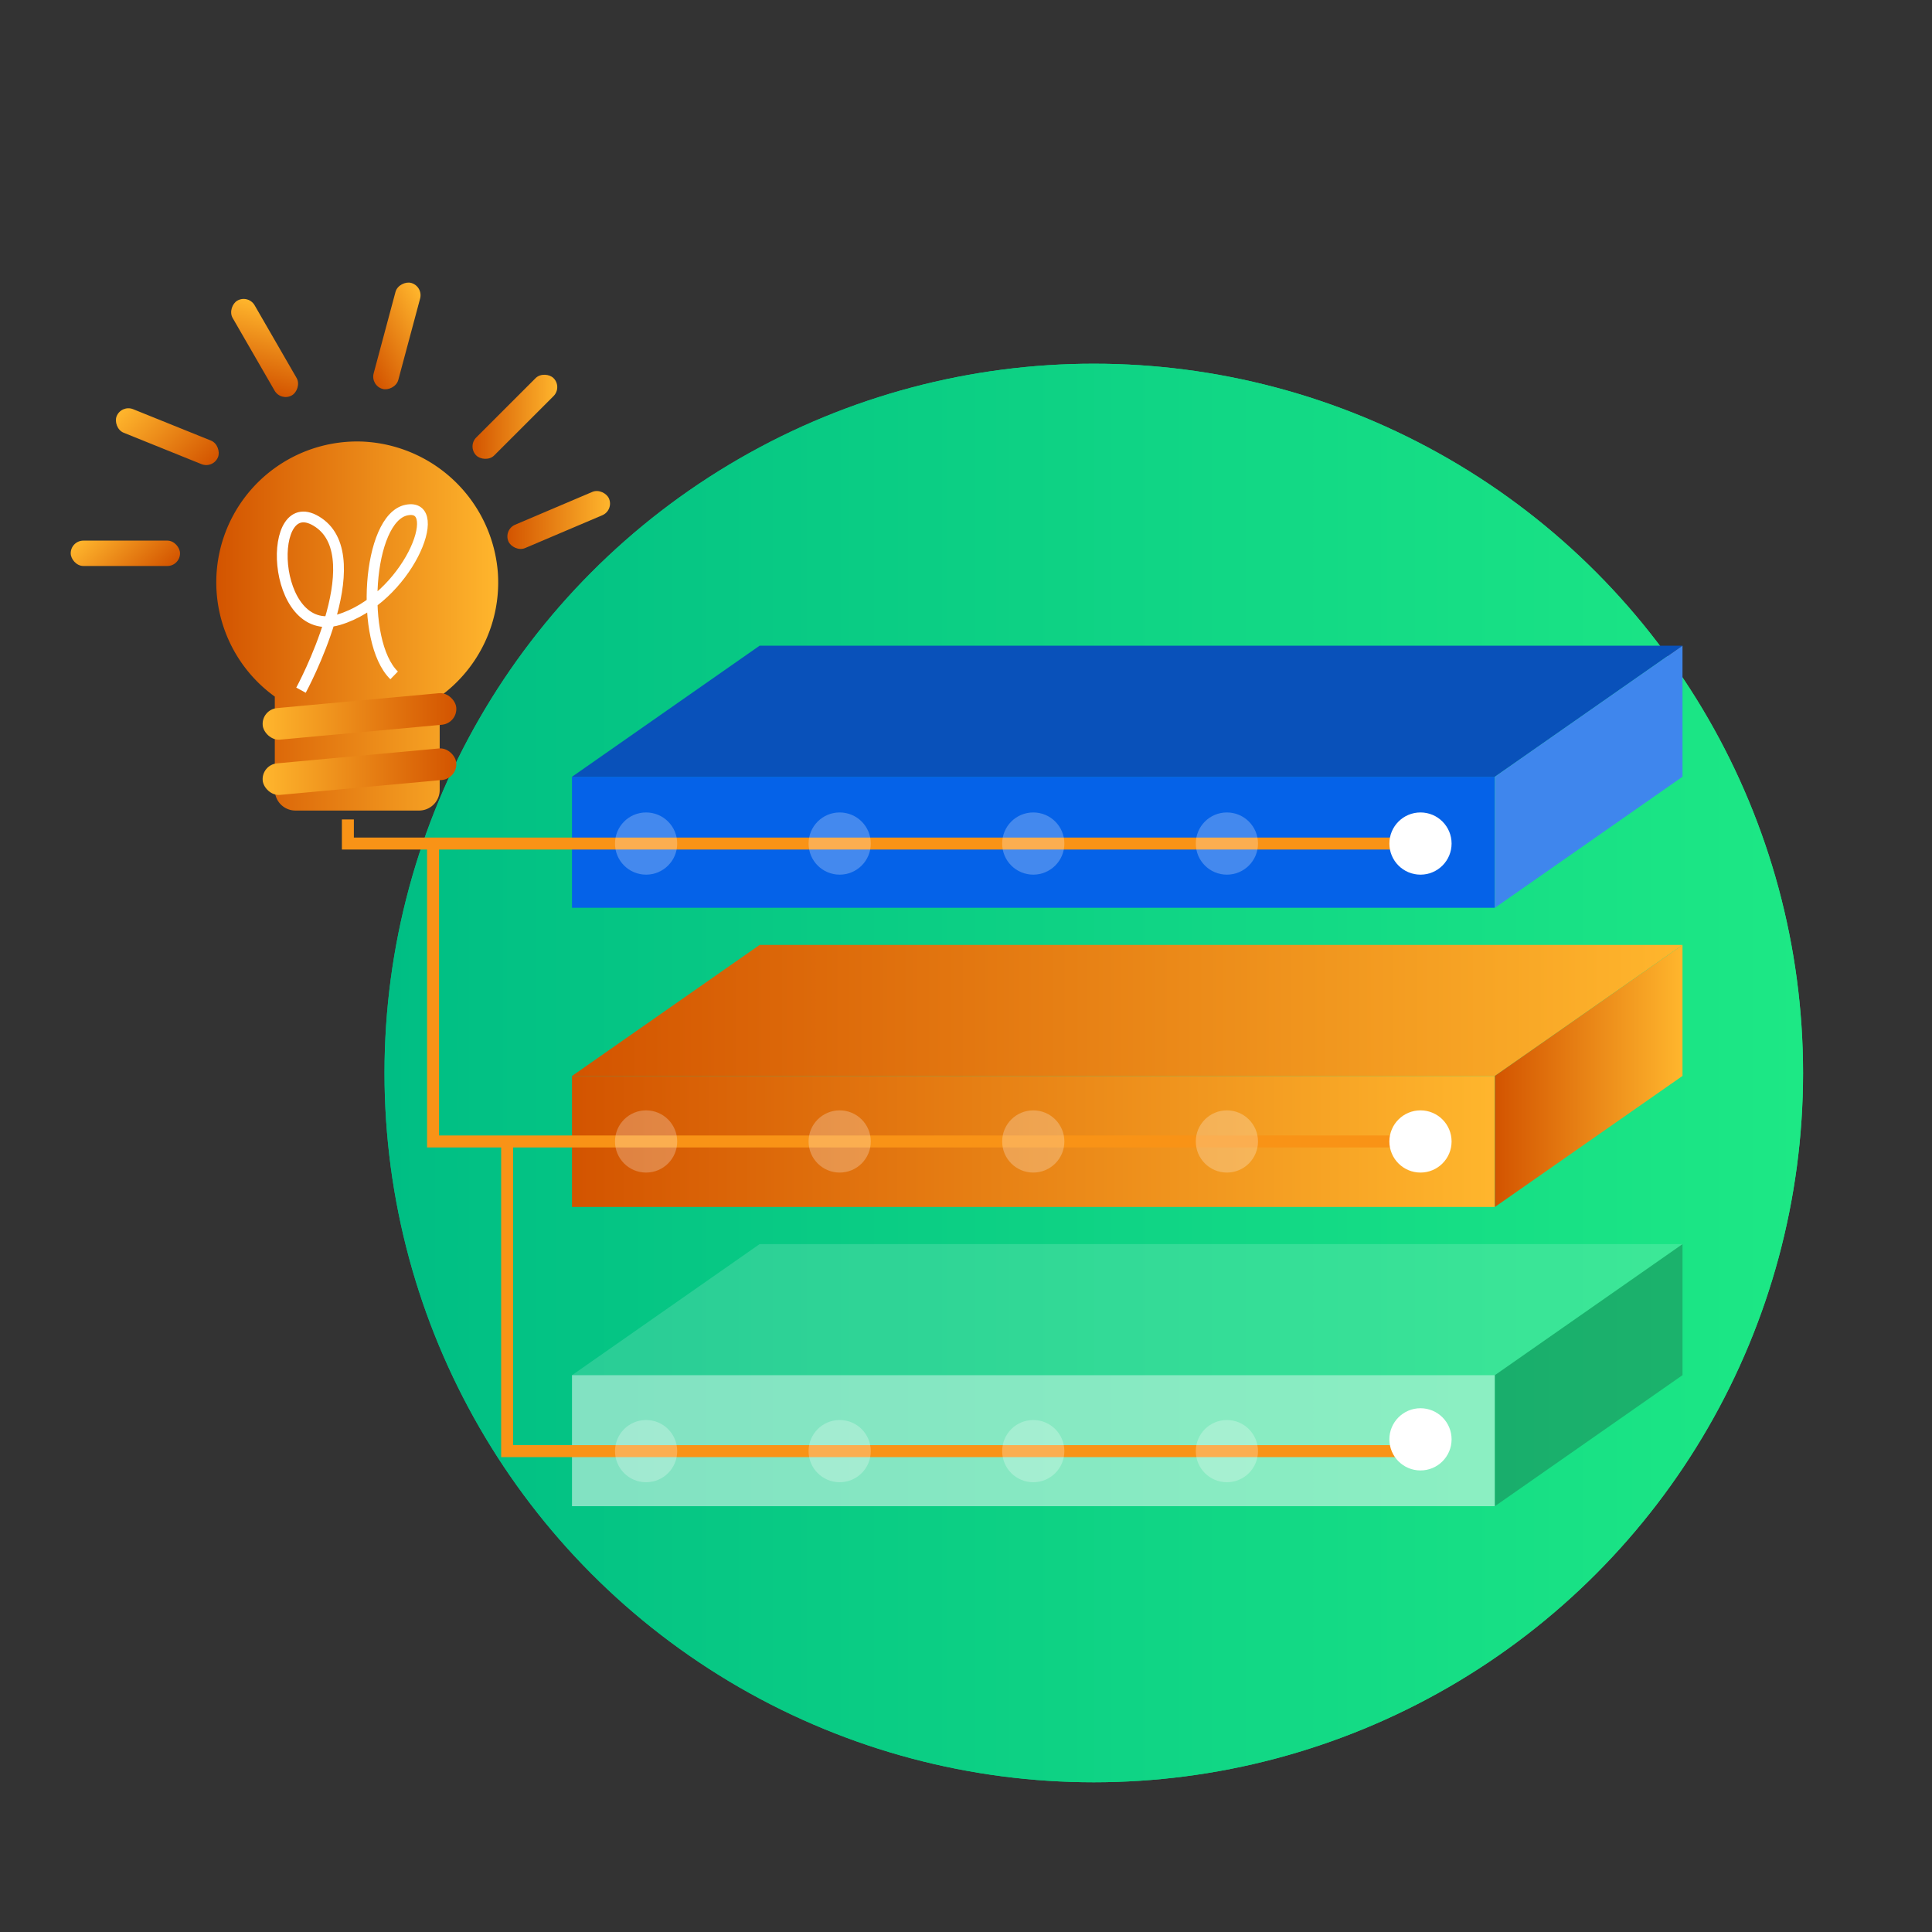<svg id="Layer_1" data-name="Layer 1" xmlns="http://www.w3.org/2000/svg" xmlns:xlink="http://www.w3.org/1999/xlink" viewBox="0 0 500 500"><rect x="0" y="0" width="500" height="500" fill="#333333" stroke="none"/><defs><style>.cls-1{fill:url(#linear-gradient);}.cls-12,.cls-13,.cls-2,.cls-3{fill:#fff;}.cls-2{opacity:0.5;}.cls-3{opacity:0.15;}.cls-4{fill:#231f20;}.cls-13,.cls-4{opacity:0.25;}.cls-5{fill:url(#linear-gradient-3);}.cls-6{fill:url(#linear-gradient-4);}.cls-7{fill:url(#linear-gradient-5);}.cls-8{fill:#0562e8;}.cls-9{fill:#0951ba;}.cls-10{fill:#3f86ed;}.cls-11,.cls-17{fill:none;stroke-miterlimit:10;}.cls-11{stroke:#f99316;stroke-width:3.1px;}.cls-14{fill:url(#linear-gradient-6);}.cls-15{fill:url(#linear-gradient-7);}.cls-16{fill:url(#linear-gradient-8);}.cls-17{stroke:#fff;stroke-width:2.79px;}.cls-18{fill:url(#linear-gradient-9);}.cls-19{fill:url(#linear-gradient-10);}.cls-20{fill:url(#linear-gradient-11);}.cls-21{fill:url(#linear-gradient-12);}.cls-22{fill:url(#linear-gradient-13);}.cls-23{fill:url(#linear-gradient-14);}</style><linearGradient id="linear-gradient" x1="99.51" y1="277.69" x2="466.64" y2="277.69" gradientUnits="userSpaceOnUse"><stop offset="0" stop-color="#00be84"/><stop offset="1" stop-color="#1de885"/></linearGradient><linearGradient id="linear-gradient-3" x1="148.03" y1="295.41" x2="386.85" y2="295.41" gradientUnits="userSpaceOnUse"><stop offset="0" stop-color="#d35400"/><stop offset="1" stop-color="#ffb62d"/></linearGradient><linearGradient id="linear-gradient-4" x1="148.05" y1="261.5" x2="435.43" y2="261.5" xlink:href="#linear-gradient-3"/><linearGradient id="linear-gradient-5" x1="386.88" y1="278.45" x2="435.43" y2="278.45" xlink:href="#linear-gradient-3"/><linearGradient id="linear-gradient-6" x1="56.03" y1="162.03" x2="128.93" y2="162.03" xlink:href="#linear-gradient-3"/><linearGradient id="linear-gradient-7" x1="67.96" y1="185.41" x2="118.08" y2="185.41" gradientTransform="translate(17.4 6.55) rotate(5.26)" xlink:href="#linear-gradient-3"/><linearGradient id="linear-gradient-8" x1="67.96" y1="199.72" x2="118.08" y2="199.72" gradientTransform="translate(18.71 -22) rotate(5.26)" xlink:href="#linear-gradient-3"/><linearGradient id="linear-gradient-9" x1="131.32" y1="134.57" x2="157.88" y2="134.57" gradientTransform="translate(225.04 314.98) rotate(-156.97)" xlink:href="#linear-gradient-3"/><linearGradient id="linear-gradient-10" x1="122.29" y1="107.86" x2="144.21" y2="107.86" gradientTransform="translate(151.2 278.36) rotate(-135)" xlink:href="#linear-gradient-3"/><linearGradient id="linear-gradient-11" x1="91.64" y1="95.32" x2="113.56" y2="95.32" gradientTransform="translate(108.38 226.64) rotate(-135)" xlink:href="#linear-gradient-3"/><linearGradient id="linear-gradient-12" x1="51.8" y1="89.67" x2="73.72" y2="89.67" gradientTransform="translate(49.45 197.84) rotate(-135)" xlink:href="#linear-gradient-3"/><linearGradient id="linear-gradient-13" x1="6.61" y1="136.96" x2="33.17" y2="136.96" gradientTransform="translate(8.03 246.83) rotate(-156.97)" xlink:href="#linear-gradient-3"/><linearGradient id="linear-gradient-14" x1="-4.75" y1="107.94" x2="17.18" y2="107.94" gradientTransform="translate(-39.48 223.92) rotate(-135)" xlink:href="#linear-gradient-3"/></defs><circle class="cls-1" cx="283.07" cy="277.69" r="183.56"/><circle class="cls-1" cx="283.07" cy="277.69" r="183.56"/><rect class="cls-2" x="148.03" y="355.89" width="238.82" height="33.91"/><polygon class="cls-3" points="386.88 355.89 148.05 355.89 196.58 321.98 435.43 321.98 386.88 355.89"/><polygon class="cls-4" points="435.43 355.89 386.88 389.8 386.88 355.89 435.43 321.98 435.43 355.89"/><rect class="cls-5" x="148.03" y="278.45" width="238.82" height="33.91"/><polygon class="cls-6" points="386.88 278.45 148.05 278.45 196.58 244.55 435.43 244.55 386.88 278.45"/><polygon class="cls-7" points="435.43 278.45 386.88 312.36 386.88 278.45 435.43 244.55 435.43 278.45"/><rect class="cls-8" x="148.03" y="201.02" width="238.82" height="33.91"/><polygon class="cls-9" points="386.88 201.02 148.05 201.02 196.58 167.11 435.43 167.11 386.88 201.02"/><polygon class="cls-10" points="435.43 201.02 386.88 234.93 386.88 201.02 435.43 167.11 435.43 201.02"/><polyline class="cls-11" points="367.62 218.31 90.03 218.31 90.03 212.07"/><polyline class="cls-11" points="367.62 295.41 112.08 295.41 112.08 218.31"/><polyline class="cls-11" points="367.62 375.55 131.25 375.55 131.25 295.41"/><circle class="cls-12" cx="367.62" cy="218.31" r="8.05"/><circle class="cls-12" cx="367.62" cy="295.41" r="8.05"/><circle class="cls-12" cx="367.62" cy="372.5" r="8.05"/><circle class="cls-13" cx="317.52" cy="218.31" r="8.05"/><circle class="cls-13" cx="317.52" cy="295.41" r="8.05"/><circle class="cls-13" cx="317.52" cy="375.55" r="8.05"/><circle class="cls-13" cx="267.41" cy="218.31" r="8.05"/><circle class="cls-13" cx="267.41" cy="295.41" r="8.05"/><circle class="cls-13" cx="267.41" cy="375.55" r="8.05"/><circle class="cls-13" cx="217.31" cy="218.31" r="8.05"/><circle class="cls-13" cx="217.31" cy="295.41" r="8.05"/><circle class="cls-13" cx="217.31" cy="375.55" r="8.05"/><circle class="cls-13" cx="167.21" cy="218.31" r="8.05"/><circle class="cls-13" cx="167.21" cy="295.41" r="8.05"/><circle class="cls-13" cx="167.21" cy="375.55" r="8.05"/><path class="cls-14" d="M128.85,148.29a36.42,36.42,0,0,1-15.06,32v24.14a5.34,5.34,0,0,1-5.34,5.34h-32a5.34,5.34,0,0,1-5.33-5.34V180.28a36.45,36.45,0,0,1,22.69-66A36.77,36.77,0,0,1,128.85,148.29Z"/><rect class="cls-15" x="67.87" y="195.62" width="50.3" height="8.2" rx="4.1" transform="translate(203.97 390.06) rotate(174.74)"/><rect class="cls-16" x="67.87" y="181.31" width="50.3" height="8.2" rx="4.1" transform="translate(202.66 361.51) rotate(174.74)"/><path class="cls-17" d="M77.9,178.62s18.41-33.9,4.55-43.37-12.63,30.43,5.17,25.15S115.44,130,105.24,132,93,166.05,102,174.79"/><rect class="cls-18" x="130.46" y="131.29" width="28.29" height="6.57" rx="3.28" transform="translate(330.32 201.85) rotate(156.97)"/><rect class="cls-19" x="119.11" y="104.58" width="28.29" height="6.57" rx="3.28" transform="translate(303.75 89.91) rotate(135)"/><rect class="cls-20" x="89.09" y="83.4" width="28.29" height="6.57" rx="3.28" transform="matrix(-0.26, 0.97, -0.97, -0.26, 213.64, 9.34)"/><rect class="cls-21" x="54.34" y="86.77" width="28.29" height="6.57" rx="3.28" transform="translate(112.23 -14.28) rotate(60)"/><rect class="cls-22" x="29.16" y="109.72" width="28.29" height="6.57" rx="3.28" transform="translate(45.42 -7.99) rotate(21.97)"/><rect class="cls-23" x="18.3" y="139.91" width="28.29" height="6.57" rx="3.28"/></svg>